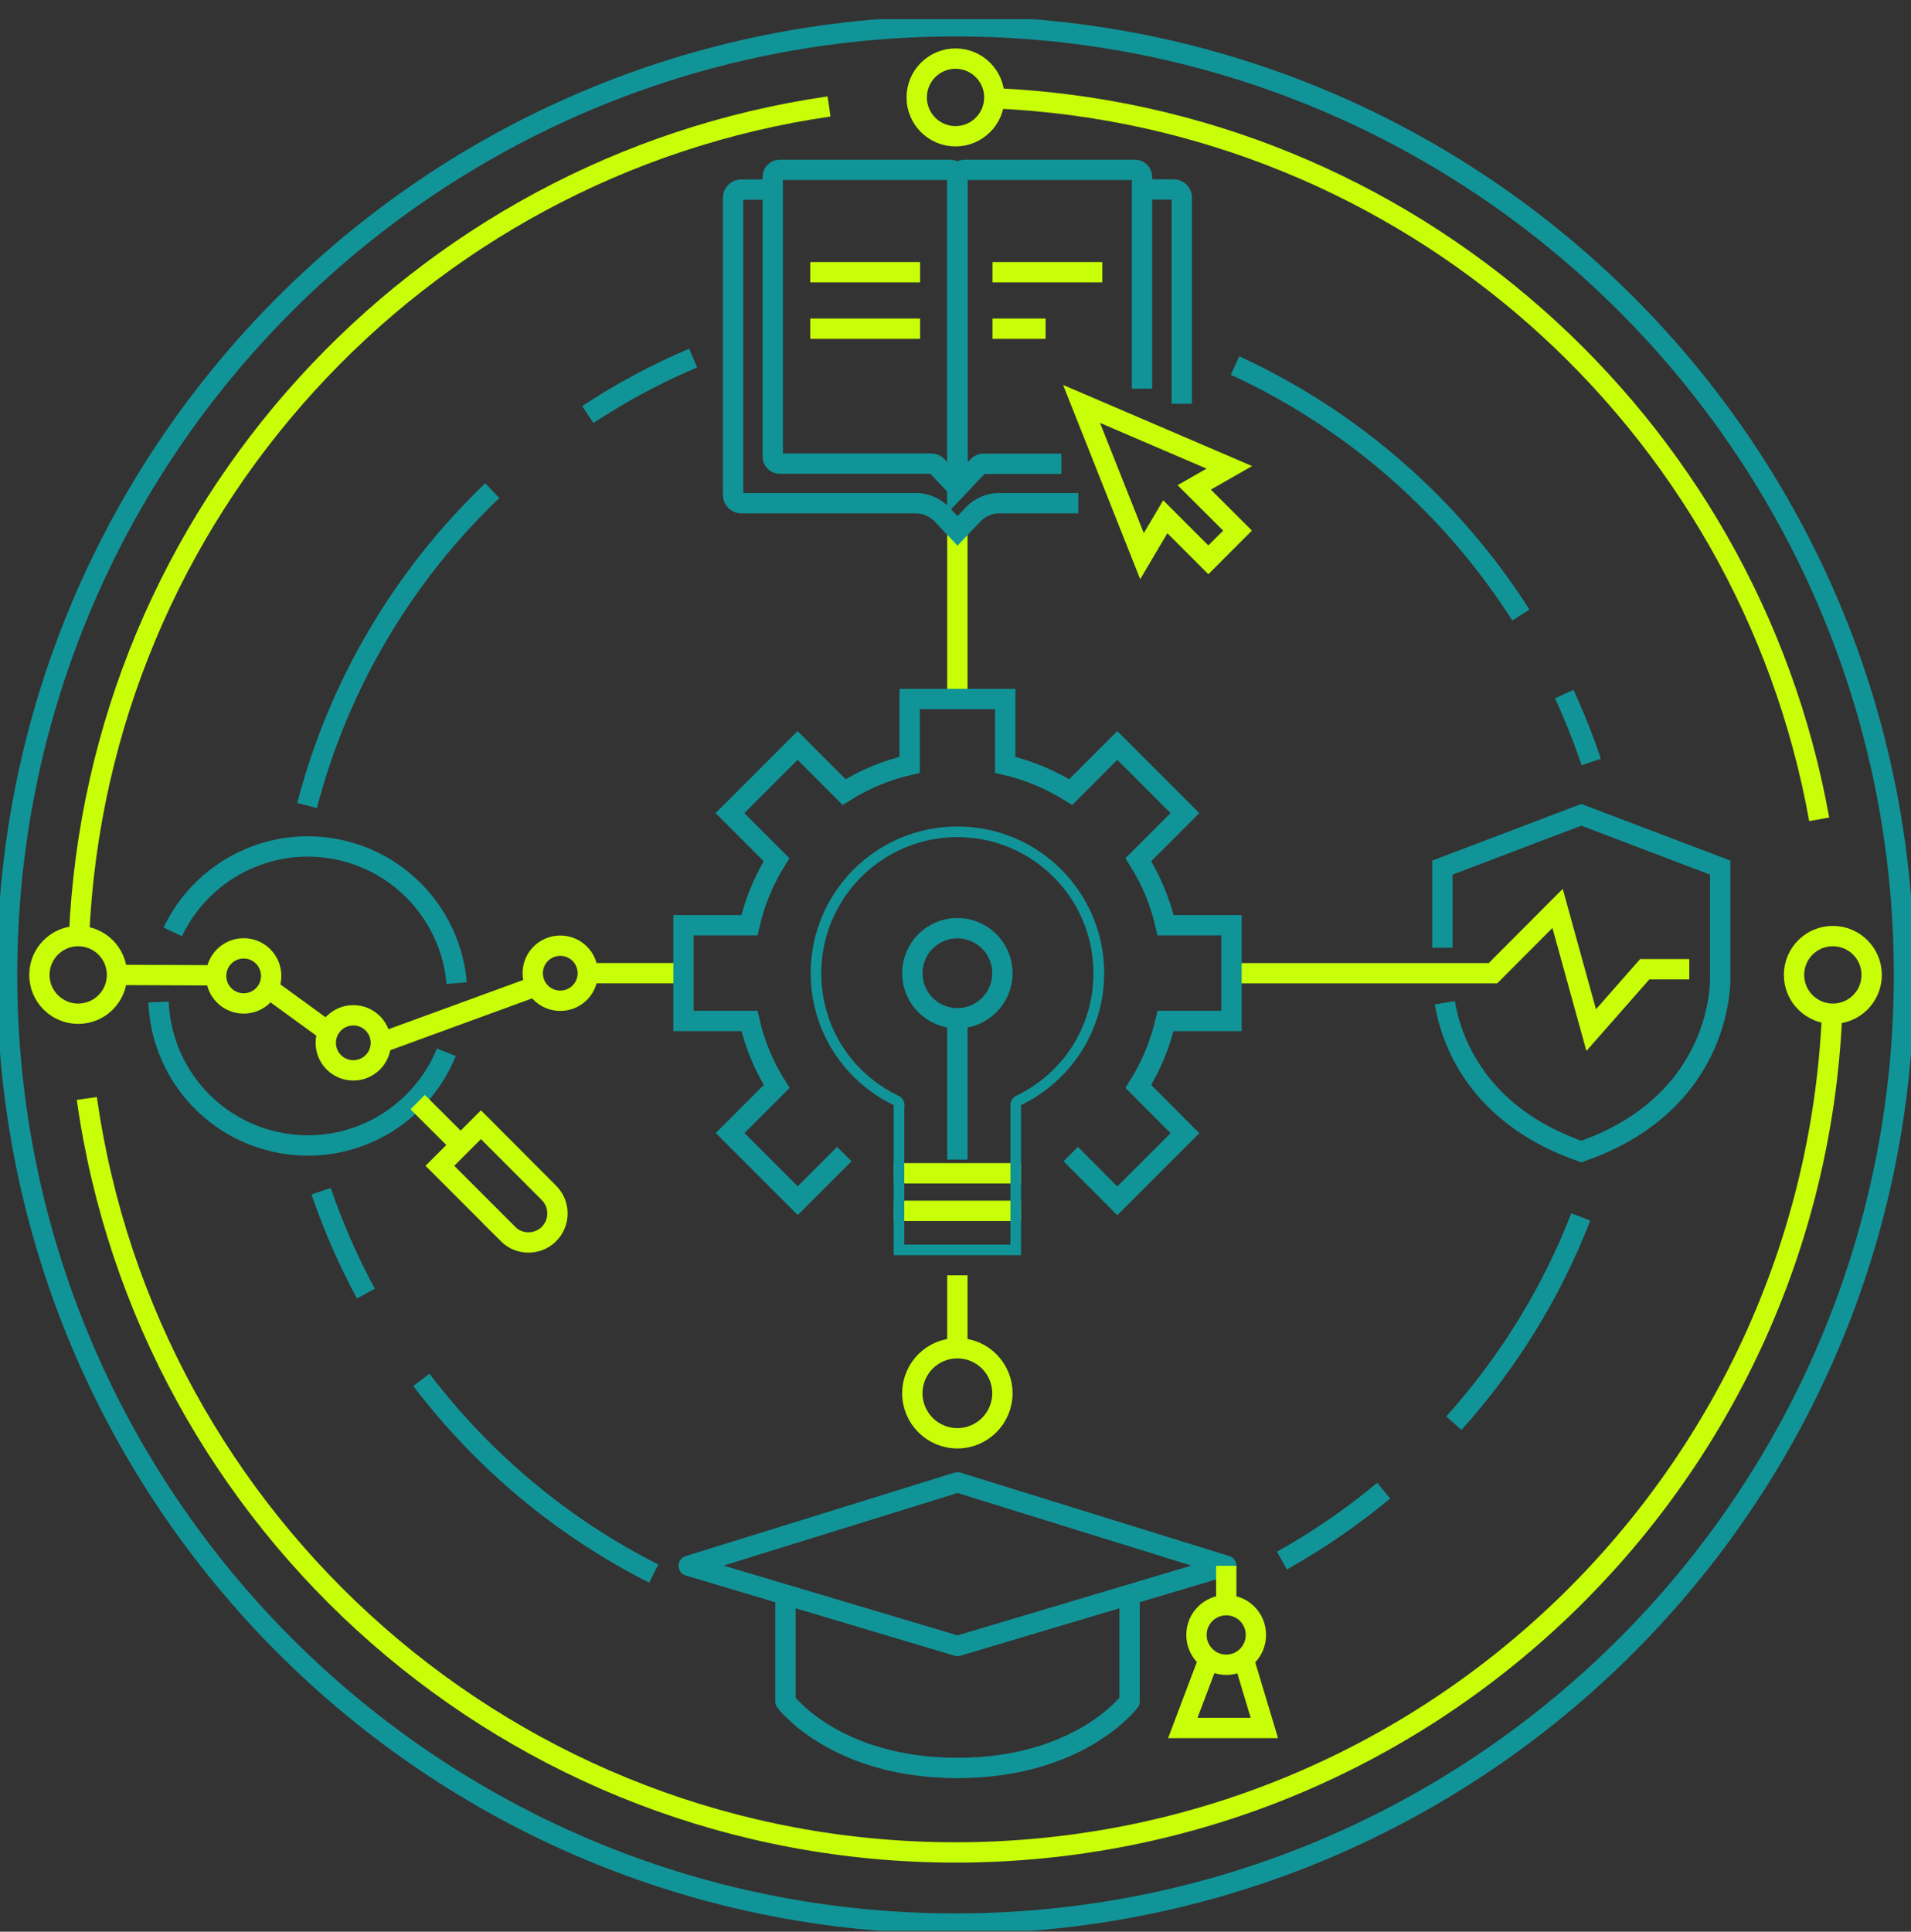 <svg width="94" height="95" viewBox="0 0 94 95" fill="none" xmlns="http://www.w3.org/2000/svg">
<rect x="0" y="0" width="94" height="95" fill="#333333" stroke="none"/>
<g clip-path="url(#clip0_3086_40892)">
<path d="M47.002 94.601C72.769 94.601 93.656 73.713 93.656 47.946C93.656 22.18 72.769 1.292 47.002 1.292C21.235 1.292 0.348 22.18 0.348 47.946C0.348 73.713 21.235 94.601 47.002 94.601Z" stroke="#119498" stroke-miterlimit="10"/>
<path d="M76.943 34.136C77.443 35.219 77.888 36.337 78.27 37.476" stroke="#119498" stroke-miterlimit="10"/>
<path d="M60.75 17.977C66.534 20.637 71.415 24.921 74.811 30.247" stroke="#119498" stroke-miterlimit="10"/>
<path d="M28.914 20.387C30.546 19.311 32.275 18.38 34.094 17.609" stroke="#119498" stroke-miterlimit="10"/>
<path d="M15.104 39.614C16.666 33.615 19.874 28.282 24.214 24.13" stroke="#119498" stroke-miterlimit="10"/>
<path d="M17.998 63.618C17.13 62.014 16.394 60.334 15.797 58.584" stroke="#119498" stroke-miterlimit="10"/>
<path d="M32.156 77.387C27.656 75.117 23.754 71.839 20.727 67.86" stroke="#119498" stroke-miterlimit="10"/>
<path d="M68.063 73.311C66.508 74.603 64.834 75.756 63.057 76.749" stroke="#119498" stroke-miterlimit="10"/>
<path d="M77.756 59.848C76.298 63.611 74.166 67.041 71.514 69.992" stroke="#119498" stroke-miterlimit="10"/>
<path d="M3.889 46.044C4.798 25.185 20.512 8.167 40.78 5.236" stroke="#C8FF08" stroke-miterlimit="10"/>
<path d="M90.116 49.933C89.081 72.847 70.174 91.102 47.003 91.102C25.227 91.102 7.223 74.978 4.271 54.022" stroke="#C8FF08" stroke-miterlimit="10"/>
<path d="M48.912 4.833C69.278 5.722 85.977 20.72 89.484 40.294" stroke="#C8FF08" stroke-miterlimit="10"/>
<path d="M33.615 47.862H28.914" stroke="#C8FF08" stroke-miterlimit="10"/>
<path d="M60.576 47.863H73.436L76.616 44.676L78.269 50.661L80.9 47.669H83.094" stroke="#C8FF08" stroke-miterlimit="10"/>
<path d="M47.092 34.385V26.108" stroke="#C8FF08" stroke-miterlimit="10"/>
<path d="M47.092 66.013V62.722" stroke="#C8FF08" stroke-miterlimit="10"/>
<path d="M92.065 47.946C92.065 49.001 91.211 49.855 90.156 49.855C89.1 49.855 88.246 49.001 88.246 47.946C88.246 46.89 89.1 46.036 90.156 46.036C91.211 46.036 92.065 46.89 92.065 47.946Z" stroke="#C8FF08" stroke-miterlimit="10"/>
<path d="M5.756 47.946C5.756 49.001 4.902 49.855 3.847 49.855C2.792 49.855 1.938 49.001 1.938 47.946C1.938 46.89 2.792 46.036 3.847 46.036C4.902 46.036 5.756 46.89 5.756 47.946Z" stroke="#C8FF08" stroke-miterlimit="10"/>
<path d="M47.092 70.735C48.315 70.735 49.307 69.743 49.307 68.52C49.307 67.296 48.315 66.305 47.092 66.305C45.869 66.305 44.877 67.296 44.877 68.52C44.877 69.743 45.869 70.735 47.092 70.735Z" stroke="#C8FF08" stroke-miterlimit="10"/>
<path d="M47.001 6.701C48.056 6.701 48.911 5.846 48.911 4.791C48.911 3.737 48.056 2.882 47.001 2.882C45.947 2.882 45.092 3.737 45.092 4.791C45.092 5.846 45.947 6.701 47.001 6.701Z" stroke="#C8FF08" stroke-miterlimit="10"/>
<path d="M47.092 50.078C48.315 50.078 49.307 49.086 49.307 47.862C49.307 46.639 48.315 45.648 47.092 45.648C45.869 45.648 44.877 46.639 44.877 47.862C44.877 49.086 45.869 50.078 47.092 50.078Z" stroke="#119498" stroke-miterlimit="10"/>
<path d="M52.667 56.757L54.959 59.056L58.285 55.73L55.993 53.431C56.611 52.452 57.063 51.369 57.334 50.209H60.576V45.502H57.334C57.07 44.342 56.611 43.259 55.993 42.28L58.285 39.988L54.959 36.662L52.667 38.954C51.688 38.343 50.605 37.885 49.446 37.614V34.378H44.745V37.614C43.585 37.877 42.502 38.336 41.523 38.954L39.232 36.662L35.906 39.988L38.197 42.28C37.586 43.259 37.128 44.342 36.864 45.502H33.621V50.209H36.864C37.128 51.369 37.586 52.452 38.204 53.431L35.913 55.723L39.239 59.049L41.53 56.757" stroke="#119498" stroke-miterlimit="10"/>
<path d="M47.092 50.07V57.028" stroke="#119498" stroke-miterlimit="10"/>
<path d="M43.961 57.702H50.217" stroke="#C8FF08" stroke-miterlimit="10"/>
<path d="M43.961 59.549H50.217" stroke="#C8FF08" stroke-miterlimit="10"/>
<path d="M47.091 41.169C50.785 41.169 53.785 44.169 53.785 47.863C53.785 50.453 52.327 52.765 49.987 53.89C49.785 53.987 49.674 54.202 49.702 54.418V61.209H44.481V54.473C44.536 54.237 44.418 53.994 44.196 53.89C41.849 52.765 40.398 50.453 40.398 47.863C40.398 44.169 43.404 41.169 47.091 41.169ZM47.091 40.648C43.106 40.648 39.877 43.877 39.877 47.863C39.877 50.724 41.55 53.196 43.974 54.355H43.96V61.729H50.223V54.355H50.216C52.632 53.189 54.313 50.724 54.313 47.863C54.313 43.877 51.084 40.648 47.098 40.648" fill="#119498"/>
<path d="M13.339 47.995C13.339 48.745 12.735 49.349 11.985 49.349C11.235 49.349 10.631 48.745 10.631 47.995C10.631 47.245 11.235 46.641 11.985 46.641C12.735 46.641 13.339 47.245 13.339 47.995Z" stroke="#C8FF08" stroke-miterlimit="10"/>
<path d="M28.913 47.863C28.913 48.613 28.309 49.217 27.559 49.217C26.809 49.217 26.205 48.613 26.205 47.863C26.205 47.113 26.809 46.509 27.559 46.509C28.309 46.509 28.913 47.113 28.913 47.863Z" stroke="#C8FF08" stroke-miterlimit="10"/>
<path d="M18.733 51.286C18.733 52.036 18.129 52.64 17.379 52.64C16.63 52.64 16.025 52.036 16.025 51.286C16.025 50.536 16.63 49.932 17.379 49.932C18.129 49.932 18.733 50.536 18.733 51.286Z" stroke="#C8FF08" stroke-miterlimit="10"/>
<path d="M10.63 47.967L5.756 47.946" stroke="#C8FF08" stroke-miterlimit="10"/>
<path d="M16.033 50.661L13.256 48.641" stroke="#C8FF08" stroke-miterlimit="10"/>
<path d="M26.372 48.495L18.734 51.286" stroke="#C8FF08" stroke-miterlimit="10"/>
<path d="M8.498 45.828C9.894 42.891 13.13 41.134 16.476 41.752C19.802 42.37 22.191 45.134 22.462 48.349" stroke="#119498" stroke-miterlimit="10"/>
<path d="M21.955 51.751C20.67 54.917 17.296 56.862 13.803 56.209C10.359 55.57 7.929 52.633 7.797 49.279" stroke="#119498" stroke-miterlimit="10"/>
<path d="M20.545 54.202L22.67 56.32" stroke="#C8FF08" stroke-miterlimit="10"/>
<path d="M24.991 60.688L21.637 57.334L23.657 55.313L27.004 58.667C27.56 59.223 27.56 60.132 27.004 60.688C26.449 61.243 25.539 61.243 24.984 60.688H24.991Z" stroke="#C8FF08" stroke-miterlimit="10"/>
<path d="M47.092 23.977L46.085 22.914C46.016 22.845 45.925 22.803 45.828 22.803H38.357C38.163 22.803 38.01 22.643 38.01 22.456V8.701C38.01 8.506 38.169 8.354 38.357 8.354H46.738C46.932 8.354 47.085 8.513 47.085 8.701V23.984L47.092 23.977Z" stroke="#119498" stroke-miterlimit="10"/>
<path d="M56.173 19.116V8.701C56.173 8.506 56.02 8.354 55.826 8.354H47.445C47.25 8.354 47.098 8.513 47.098 8.701V23.984L48.105 22.921C48.167 22.852 48.264 22.81 48.361 22.81H52.208" stroke="#119498" stroke-miterlimit="10"/>
<path d="M58.132 19.859V9.721C58.132 9.499 57.951 9.318 57.729 9.318H56.174" stroke="#119498" stroke-miterlimit="10"/>
<path d="M38.017 9.325H36.461C36.239 9.325 36.059 9.506 36.059 9.728V24.344C36.059 24.567 36.239 24.747 36.461 24.747H45.058C45.537 24.747 45.995 24.948 46.328 25.296L47.099 26.108L47.87 25.296C48.203 24.948 48.661 24.747 49.14 24.747H53.043" stroke="#119498" stroke-miterlimit="10"/>
<path d="M48.82 13.388H54.222" stroke="#C8FF08" stroke-miterlimit="10"/>
<path d="M48.82 16.165H51.431" stroke="#C8FF08" stroke-miterlimit="10"/>
<path d="M39.855 13.388H45.258" stroke="#C8FF08" stroke-miterlimit="10"/>
<path d="M39.855 16.165H45.258" stroke="#C8FF08" stroke-miterlimit="10"/>
<path d="M60.471 22.984L53.201 19.866L56.173 27.352L57.319 25.414L59.437 27.532L60.874 26.095L58.742 23.97L60.471 22.984Z" stroke="#C8FF08" stroke-miterlimit="10"/>
<path d="M47.098 80.949L60.318 77.005L47.098 72.901L33.877 77.005L47.098 80.949Z" stroke="#119498" stroke-linecap="round" stroke-linejoin="round"/>
<path d="M38.635 78.88V83.678C38.635 83.678 41.079 86.948 47.099 86.948" stroke="#119498" stroke-linecap="round" stroke-linejoin="round"/>
<path d="M55.562 78.88V83.678C55.562 83.678 53.118 86.948 47.098 86.948" stroke="#119498" stroke-linecap="round" stroke-linejoin="round"/>
<path d="M60.318 77.005V78.616" stroke="#C8FF08" stroke-miterlimit="10"/>
<path d="M61.777 80.407C61.777 81.213 61.124 81.873 60.319 81.873C59.513 81.873 58.853 81.22 58.853 80.407C58.853 79.595 59.506 78.942 60.319 78.942C61.131 78.942 61.777 79.595 61.777 80.407Z" stroke="#C8FF08" stroke-miterlimit="10"/>
<path d="M59.464 81.588L58.18 84.983H62.193L61.172 81.588" stroke="#C8FF08" stroke-miterlimit="10"/>
<path d="M70.949 46.606V42.669L77.782 40.072L84.614 42.669V48.023C84.614 48.023 84.892 54.161 77.782 56.633C72.72 54.869 71.401 51.258 71.067 49.314" stroke="#119498" stroke-miterlimit="10"/>
</g>
<defs>
<clipPath id="clip0_3086_40892">
<rect width="94.01" height="94.01" fill="white" transform="translate(0 0.944)"/>
</clipPath>
</defs>
</svg>

